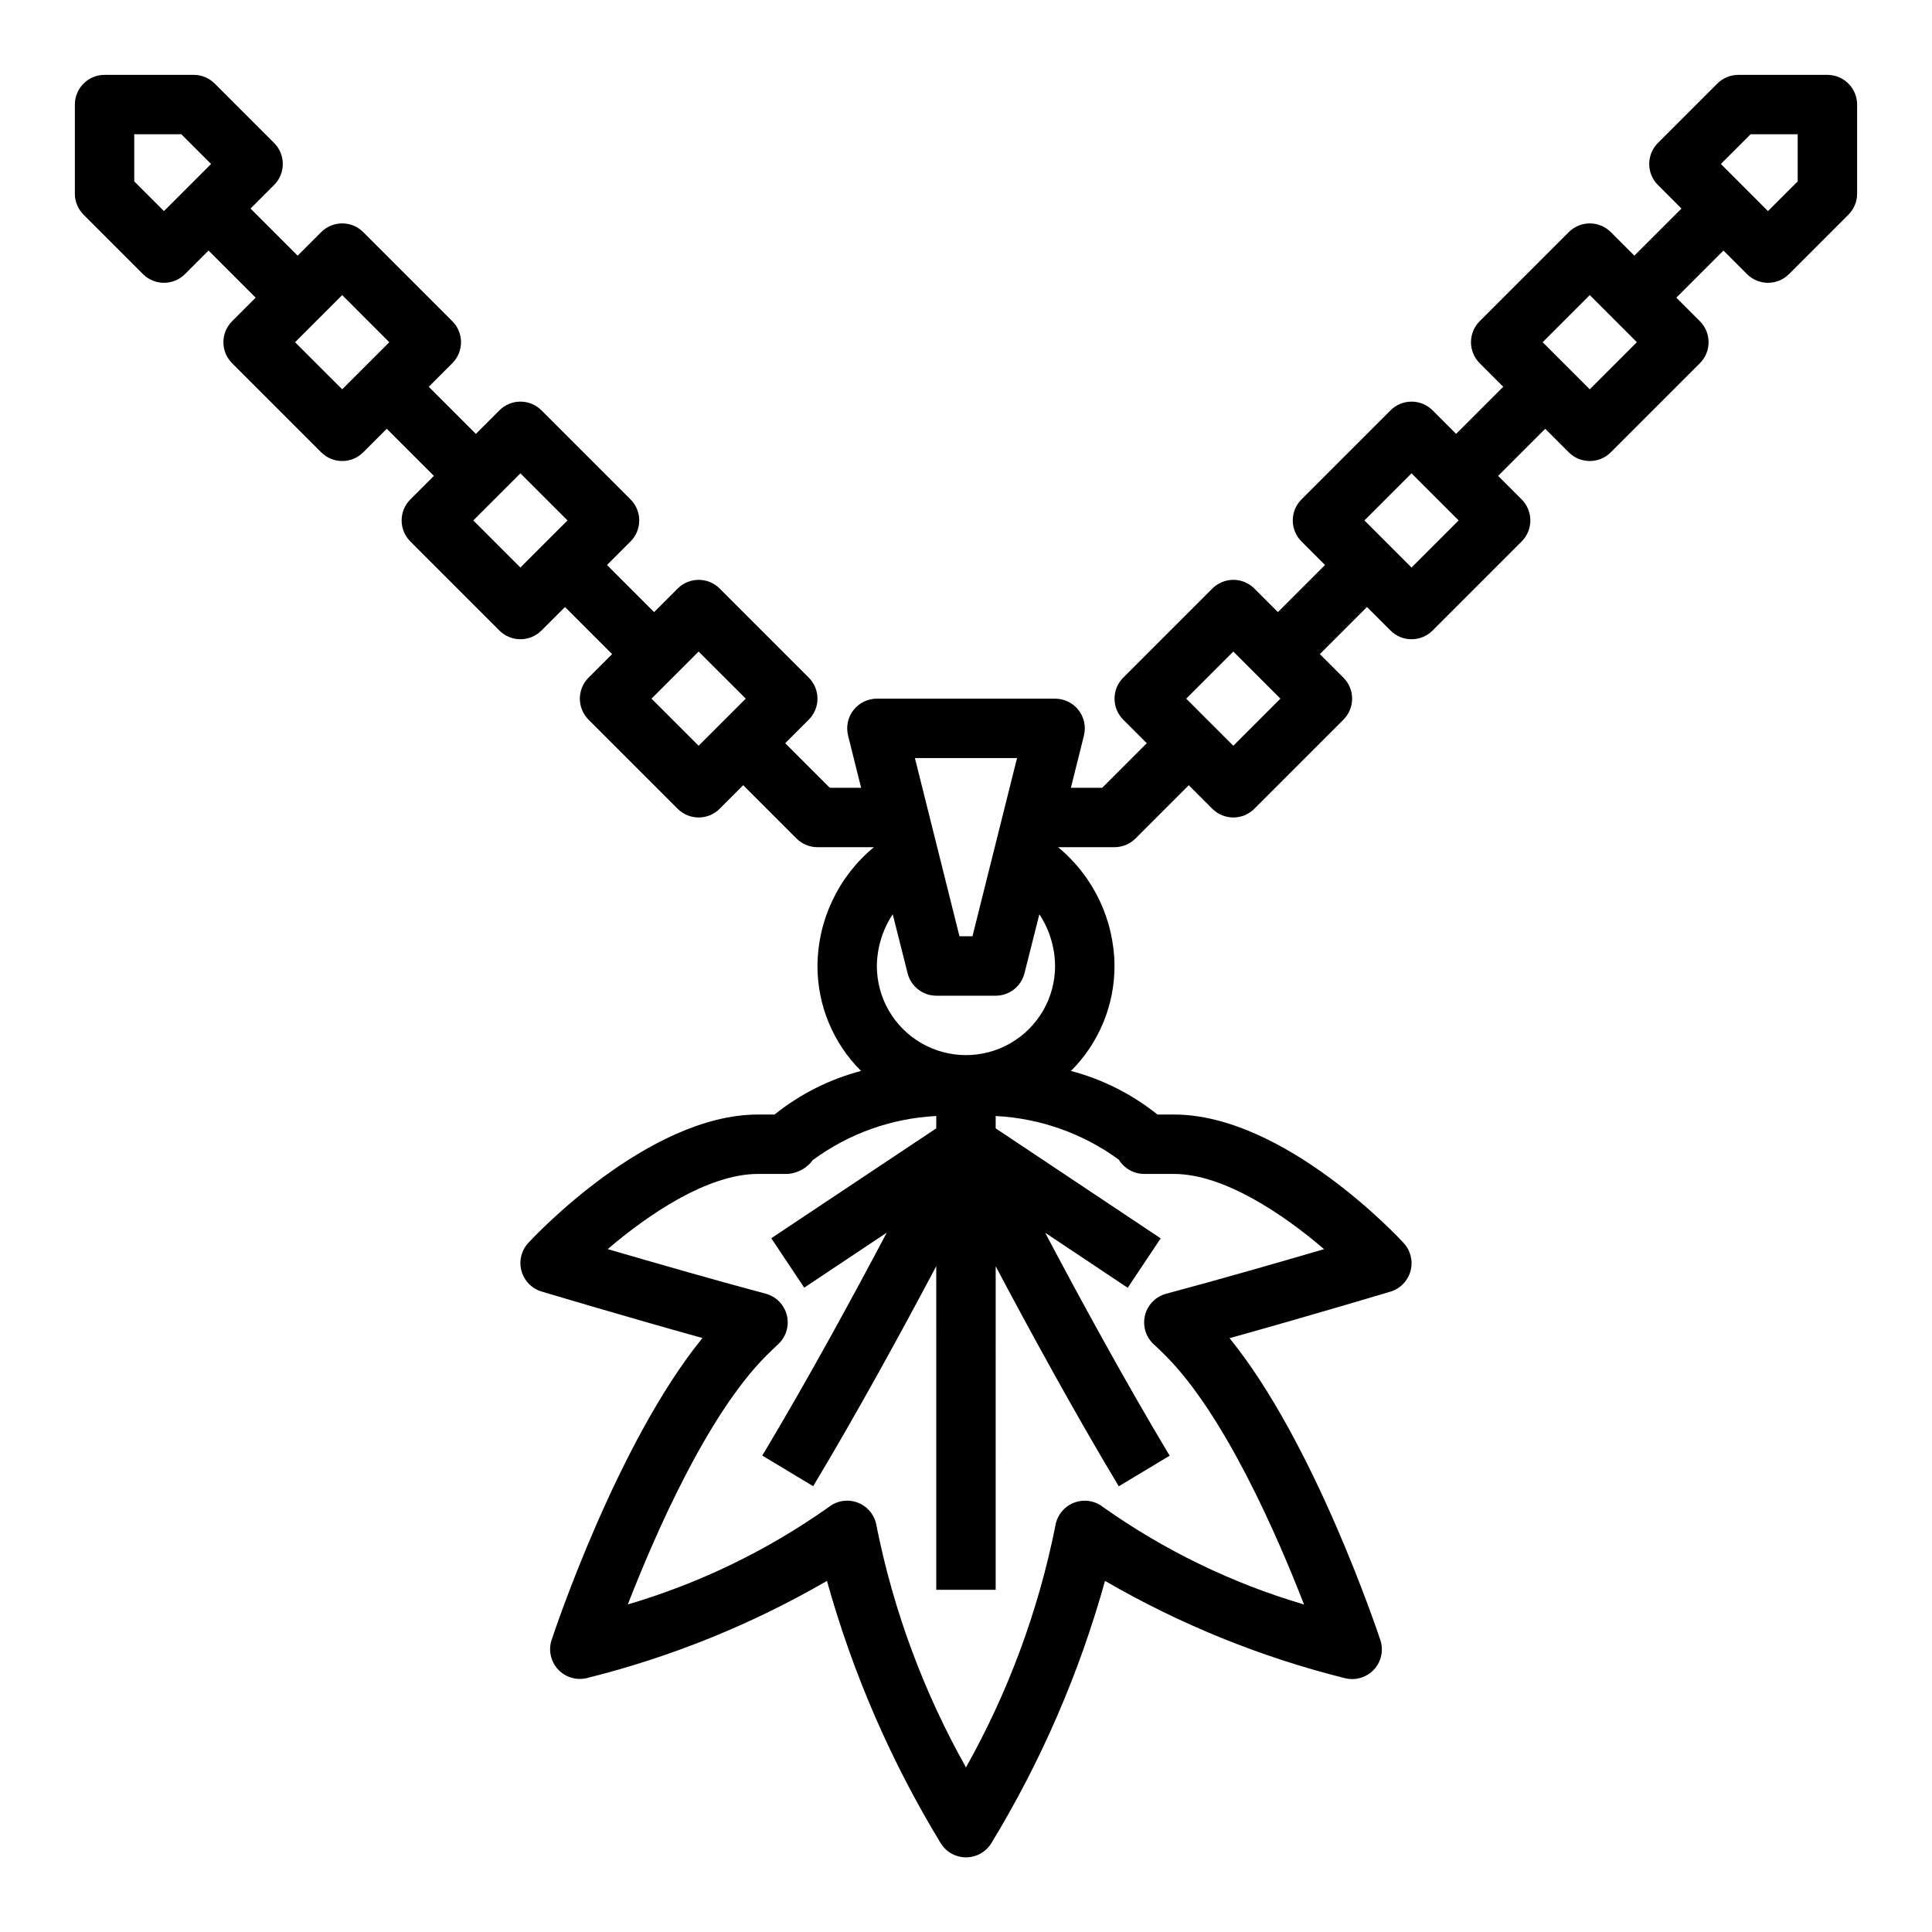 <?xml version="1.0" encoding="UTF-8"?>
<!-- Uploaded to: ICON Repo, www.iconrepo.com, Generator: ICON Repo Mixer Tools -->
<svg fill="#000000" width="800px" height="800px" version="1.1" viewBox="144 144 512 512" xmlns="http://www.w3.org/2000/svg">
 <path d="m628.29 163.84h-23.617c-2.09 0.004-4.09 0.832-5.566 2.309l-15.742 15.742c-3.074 3.074-3.074 8.059 0 11.133l6.242 6.242-12.488 12.484-6.242-6.242c-3.074-3.074-8.055-3.074-11.129 0l-23.617 23.617c-3.074 3.074-3.074 8.055 0 11.129l6.242 6.242-12.484 12.488-6.242-6.242c-3.074-3.074-8.059-3.074-11.133 0l-23.617 23.617 0.004-0.004c-3.074 3.074-3.074 8.059 0 11.133l6.242 6.242-12.484 12.484-6.242-6.242c-3.074-3.074-8.059-3.074-11.133 0l-23.617 23.617c-3.07 3.074-3.07 8.055 0 11.129l6.242 6.242-11.809 11.809h-8.305l3.457-13.84c0.586-2.348 0.059-4.84-1.434-6.75-1.492-1.91-3.777-3.023-6.203-3.027h-47.23c-2.422 0.004-4.711 1.117-6.203 3.027-1.492 1.91-2.019 4.402-1.434 6.75l3.457 13.84h-8.305l-11.809-11.809 6.242-6.242c3.074-3.074 3.074-8.055 0-11.129l-23.617-23.617c-3.074-3.074-8.055-3.074-11.129 0l-6.242 6.242-12.488-12.484 6.242-6.242h0.004c3.07-3.074 3.07-8.059 0-11.133l-23.617-23.617v0.004c-3.074-3.074-8.059-3.074-11.133 0l-6.242 6.242-12.484-12.488 6.242-6.242c3.074-3.074 3.074-8.055 0-11.129l-23.617-23.617c-3.074-3.074-8.055-3.074-11.129 0l-6.242 6.242-12.484-12.484 6.242-6.242c3.07-3.074 3.07-8.059 0-11.133l-15.742-15.742h-0.004c-1.477-1.477-3.477-2.305-5.566-2.309h-23.613c-4.348 0-7.875 3.527-7.875 7.875v23.613c0.004 2.09 0.832 4.09 2.309 5.566l15.742 15.742v0.004c3.074 3.07 8.059 3.07 11.133 0l6.242-6.242 12.484 12.484-6.242 6.242c-3.074 3.074-3.074 8.055 0 11.129l23.617 23.617c3.074 3.074 8.055 3.074 11.129 0l6.242-6.242 12.488 12.484-6.242 6.242c-3.074 3.074-3.074 8.059 0 11.133l23.617 23.617h-0.004c3.074 3.07 8.059 3.07 11.133 0l6.242-6.242 12.484 12.484-6.242 6.242c-3.074 3.074-3.074 8.055 0 11.129l23.617 23.617c3.074 3.074 8.055 3.074 11.129 0l6.242-6.242 14.113 14.113h0.004c1.473 1.477 3.477 2.309 5.562 2.309h14.957c-9.406 7.758-14.883 19.293-14.957 31.488-0.004 10.434 4.148 20.445 11.543 27.809-8.363 2.203-16.172 6.141-22.918 11.551h-4.367c-29.199 0-59.613 32.637-60.891 34.023-1.84 1.992-2.523 4.797-1.809 7.414 0.715 2.617 2.727 4.684 5.328 5.465 0.27 0.078 21.672 6.496 42.629 12.328-22.516 27.688-39.211 77.711-39.965 80.004l-0.004-0.004c-0.895 2.711-0.25 5.695 1.68 7.797 1.934 2.102 4.848 2.992 7.625 2.328 22.328-5.555 43.762-14.227 63.668-25.766 6.809 24.457 16.957 47.859 30.16 69.543 1.434 2.316 3.965 3.723 6.691 3.723 2.723 0 5.254-1.406 6.691-3.723 13.195-21.688 23.34-45.086 30.141-69.543 19.902 11.551 41.34 20.238 63.668 25.805 2.777 0.664 5.695-0.227 7.625-2.328 1.934-2.102 2.574-5.086 1.68-7.797-0.789-2.289-17.453-52.316-39.965-80.004 20.957-5.832 42.359-12.25 42.629-12.328l-0.004 0.004c2.602-0.781 4.613-2.848 5.328-5.465 0.719-2.617 0.031-5.422-1.809-7.414-1.273-1.426-31.691-34.062-60.891-34.062h-4.367c-6.746-5.41-14.555-9.348-22.918-11.551 7.394-7.363 11.547-17.375 11.543-27.809-0.074-12.195-5.551-23.73-14.957-31.488h14.957c2.086 0 4.09-0.832 5.566-2.309l14.113-14.113 6.242 6.242c3.074 3.074 8.059 3.074 11.133 0l23.617-23.617h-0.004c3.074-3.074 3.074-8.055 0-11.129l-6.242-6.242 12.484-12.488 6.242 6.242v0.004c3.074 3.07 8.059 3.07 11.133 0l23.617-23.617c3.07-3.074 3.07-8.059 0-11.133l-6.242-6.242 12.484-12.484 6.242 6.242c3.074 3.074 8.055 3.074 11.129 0l23.617-23.617c3.074-3.074 3.074-8.055 0-11.129l-6.242-6.242 12.484-12.484 6.242 6.242c3.074 3.07 8.059 3.07 11.133 0l15.742-15.742v-0.004c1.477-1.477 2.309-3.477 2.309-5.566v-23.613c0-2.09-0.832-4.09-2.305-5.566-1.477-1.477-3.481-2.309-5.566-2.309zm-440.84 36.102-7.871-7.871v-12.484h12.484l7.871 7.871zm47.23 47.23-12.484-12.48 12.488-12.488 12.484 12.488zm47.23 47.23-12.48-12.48 12.484-12.484 12.484 12.484zm47.23 47.23-12.48-12.48 12.484-12.484 12.488 12.484zm84.387 3.266-11.809 47.23h-3.449l-11.809-47.23zm-32.945 41.391 3.938 15.617c0.871 3.496 4 5.953 7.602 5.969h15.746c3.613 0 6.762-2.461 7.637-5.969l3.938-15.617h-0.004c2.684 4.074 4.129 8.836 4.172 13.715 0 8.438-4.5 16.23-11.809 20.449-7.305 4.219-16.309 4.219-23.613 0-7.309-4.219-11.809-12.012-11.809-20.449 0.051-4.883 1.512-9.645 4.203-13.715zm59.922 65.039c1.43 2.348 3.977 3.777 6.723 3.777h7.871c13.328 0 29.191 10.855 39.801 19.934-11.227 3.289-27.781 8.07-41.832 11.809-2.773 0.734-4.926 2.918-5.621 5.703-0.695 2.785 0.18 5.727 2.285 7.68 1.055 0.977 2.102 1.961 3.148 3.031 15.633 15.641 29.496 47.414 36.707 65.953v-0.004c-19.047-5.613-37.031-14.332-53.238-25.805-2.203-1.742-5.168-2.184-7.781-1.148-2.613 1.031-4.477 3.379-4.894 6.156-4.488 22.43-12.477 44.016-23.676 63.961-11.219-19.941-19.219-41.531-23.703-63.969-0.418-2.777-2.281-5.125-4.894-6.16-2.613-1.031-5.578-0.59-7.781 1.152-16.207 11.469-34.195 20.184-53.238 25.797 7.211-18.539 21.074-50.309 36.707-65.945 1.07-1.07 2.117-2.055 3.148-3.031v0.004c2.106-1.953 2.981-4.894 2.285-7.68-0.691-2.785-2.848-4.969-5.621-5.703-14.051-3.754-30.621-8.543-41.848-11.809 10.609-9.078 26.457-19.926 39.84-19.926h7.871c2.656-0.199 5.09-1.547 6.668-3.691 9.516-7.016 20.887-11.07 32.691-11.656v3.266l-43.73 29.125 8.738 13.098 21.875-14.586c-8.902 16.863-20.98 39.062-32.992 59.086l13.492 8.109c11.809-19.68 23.688-41.453 32.613-58.309l0.004 85.77h15.742l0.004-85.742c8.926 16.855 20.805 38.629 32.613 58.309l13.492-8.109c-12.012-20.02-24.082-42.227-32.992-59.086l21.875 14.586 8.738-13.098-43.727-29.152v-3.266c11.773 0.594 23.117 4.613 32.637 11.57zm30.34-109.69-12.484-12.488 12.484-12.484 12.484 12.484zm47.23-47.23-12.484-12.488 12.484-12.484 12.484 12.484zm47.23-47.23-12.484-12.488 12.488-12.488 12.484 12.488zm55.105-55.105-7.871 7.871-12.484-12.488 7.871-7.871h12.484z"/>
</svg>
